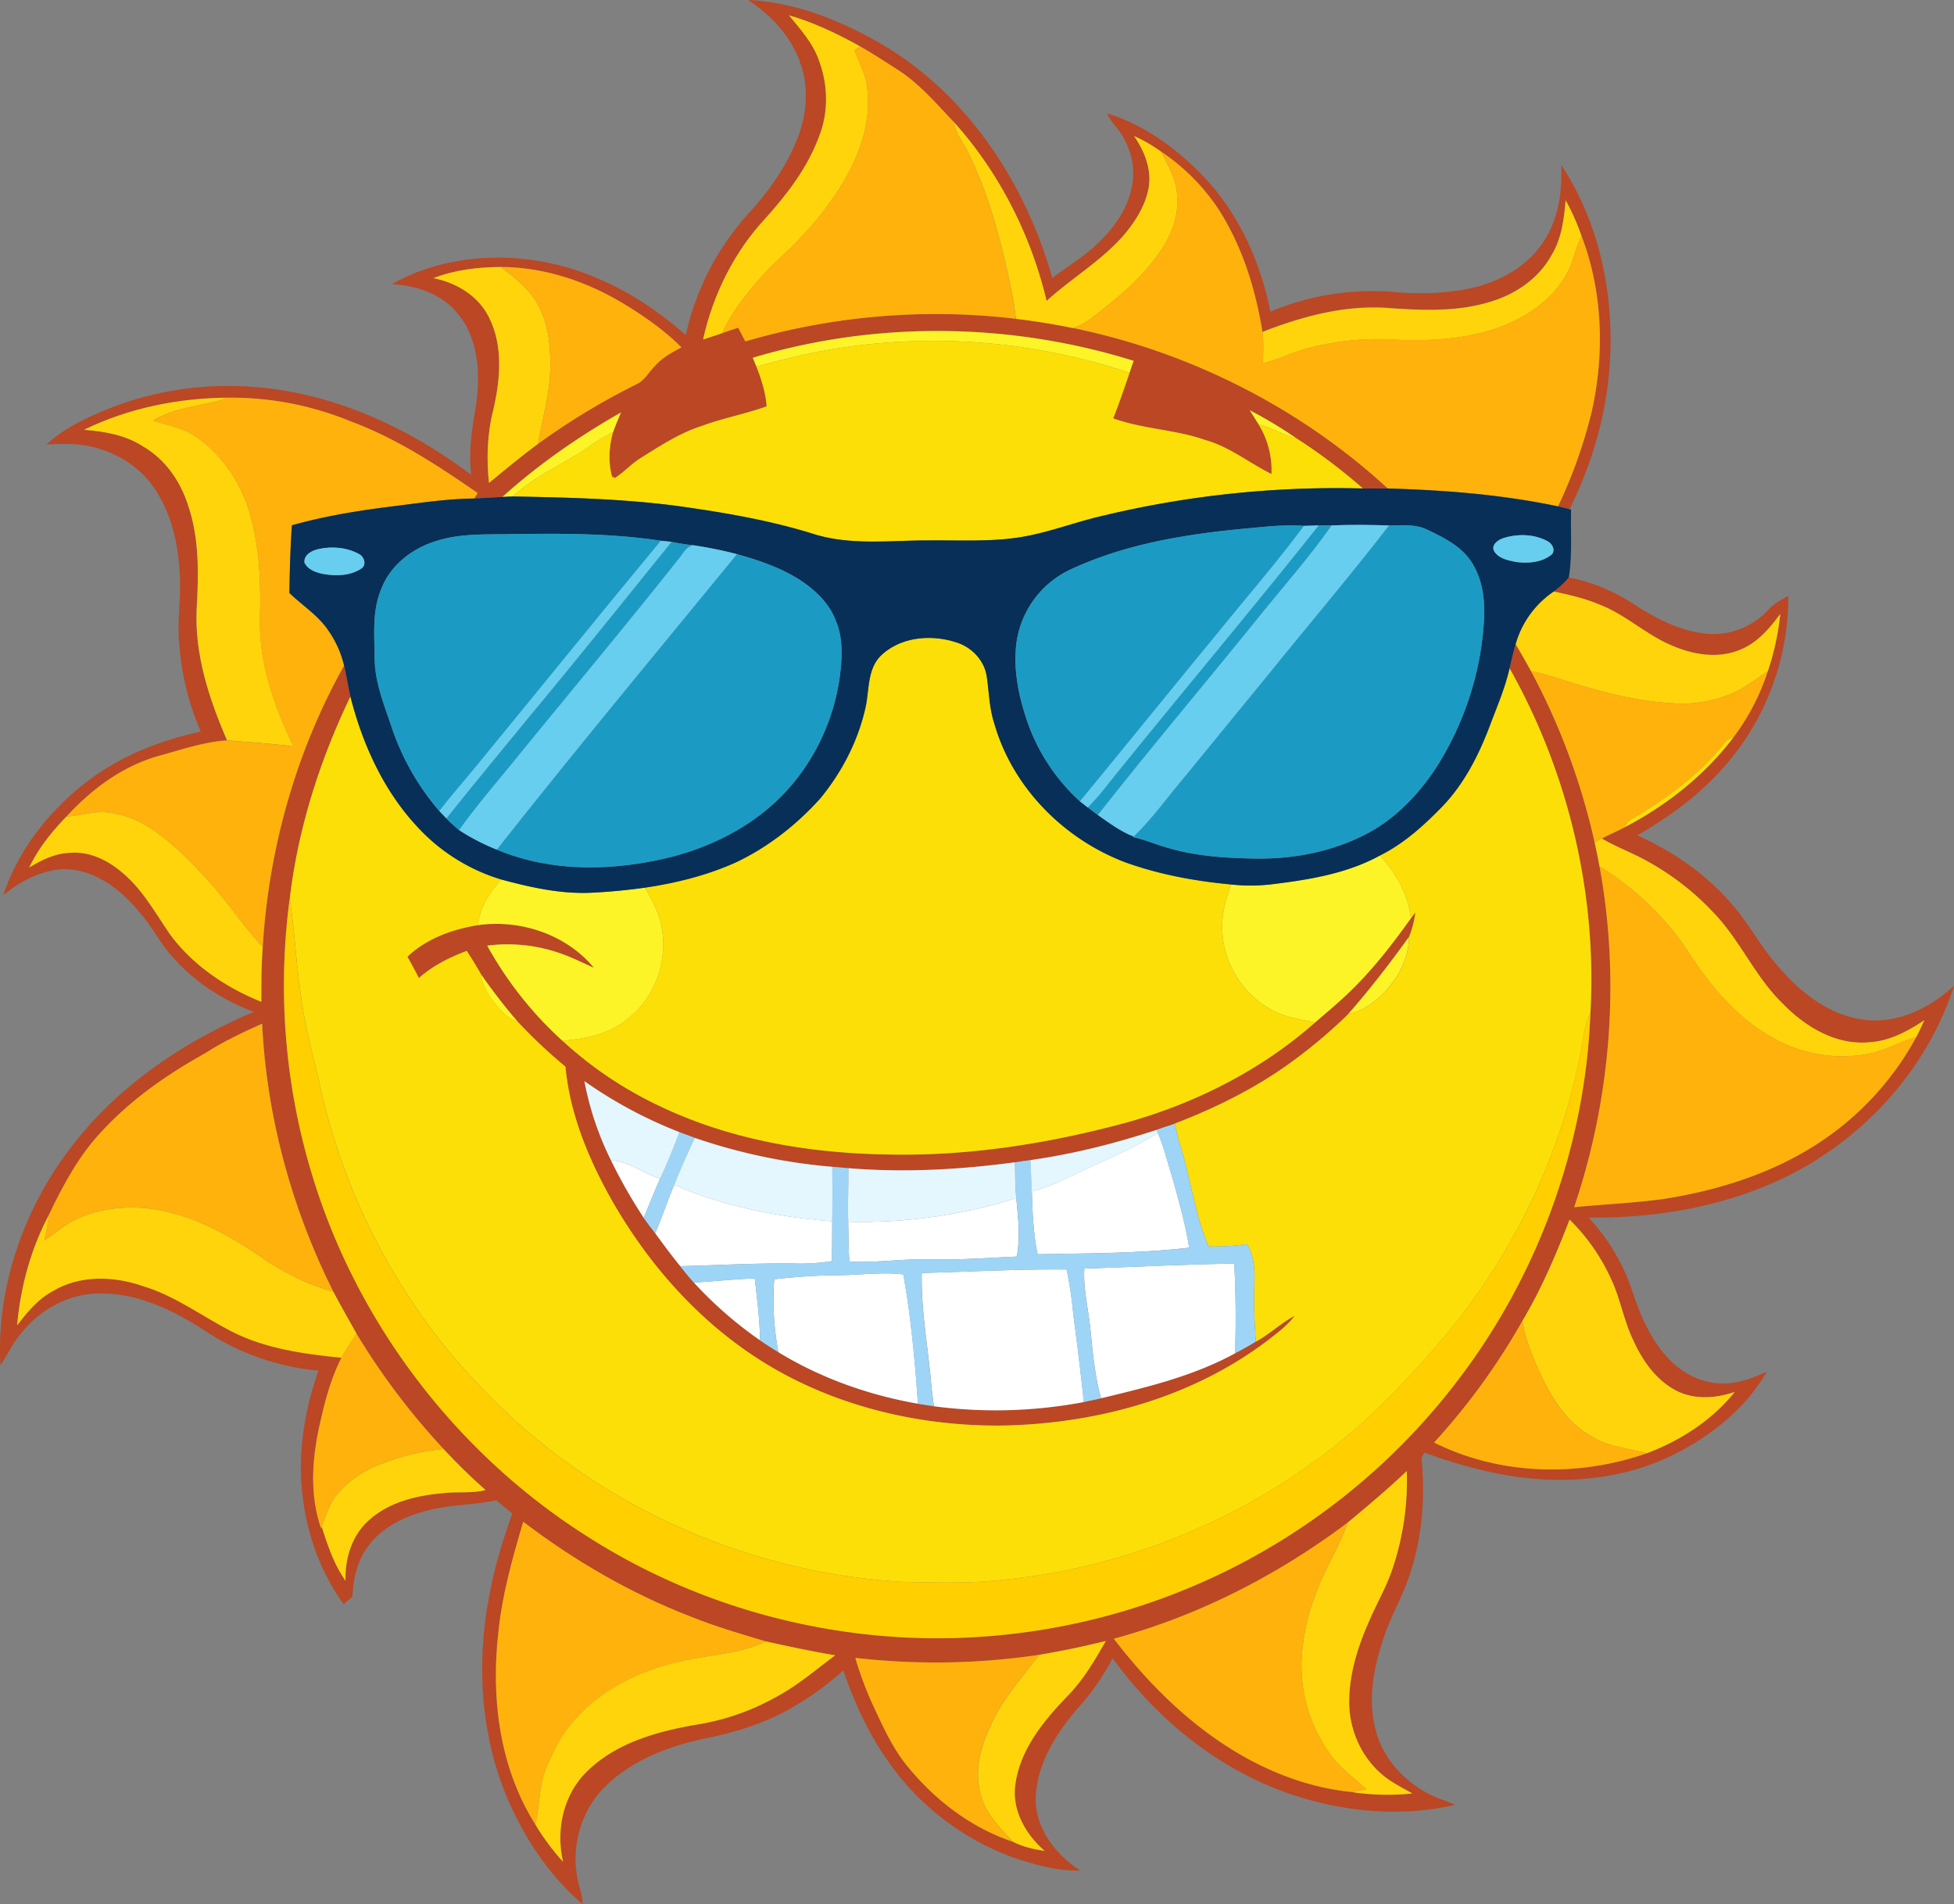 <?xml version="1.0" encoding="UTF-8"?> <svg xmlns="http://www.w3.org/2000/svg" viewBox="0 0 1121.35 1092.63"><rect x="0" y="0" width="1121.35" height="1092.63" fill="#808080" stroke="none"/><defs><style>.cls-1{fill:#bb4724;}.cls-2{fill:#ffd40b;}.cls-3{fill:#ffb20b;}.cls-4{fill:#fdf427;}.cls-5{fill:#fcdf07;}.cls-6{fill:#fff;}.cls-7{fill:#ffcf00;}.cls-8{fill:#9ed5f7;}.cls-9{fill:#072f57;}.cls-10{fill:#1b9bc3;}.cls-11{fill:#67ceef;}.cls-12{fill:#e4f7ff;}</style></defs><title>солнце в очках</title><g id="Слой_2" data-name="Слой 2"><g id="Layer_1" data-name="Layer 1"><path class="cls-1" d="M429.22,0c28.52,1.29,55.78,12.73,80,27.29,47.6,29.27,79.59,79.14,94.68,132.21,8.49-6.39,17.66-11.91,25.42-19.22,9.58-8.87,17.73-20,20.24-33.09,2.06-9.55,0-19.65-4.75-28.07C642.18,74,637.58,70.3,635.23,65c22.21,6.89,41.5,21.22,57.15,38.16,19.34,21,31.07,48,36.68,75.7a150.12,150.12,0,0,1,73.86-11c15.55,1,31.44.4,46.52-3.83,15.66-4.48,30.46-14.2,38.41-28.73,6.93-12.37,8.82-26.81,8-40.79,22.78,34.49,31.16,77.32,27.65,118.19-2.27,27.64-10.48,54.62-22.71,79.46-2.23-.58-4.48-1.16-6.67-1.63a281.31,281.31,0,0,0,19.27-54.1c7.52-33.29,6.44-69-5.76-101a132.52,132.52,0,0,0-9.13-20.56c-1,10.93-2.32,22.31-8.32,31.79-7.09,12.83-19.85,21.61-33.62,26-19.2,6.31-39.71,5.47-59.59,4-24.93-1.89-49.44,4.75-72.47,13.72-4.17-25.45-12.06-50.72-26.5-72.28A119.91,119.91,0,0,0,666.34,87a89.19,89.19,0,0,0-15.56-9c6,8.63,10.22,19.14,8.4,29.83-2.08,10.93-8.44,20.56-15.74,28.76-12.69,13.82-29,23.48-42.81,36.06-9-37.81-27.08-73.59-53.12-102.53-10.09-10.55-19.63-21.93-32-29.91-7.21-4.67-14.41-9.36-21.87-13.62-13-7.22-26.53-13.71-40.86-17.86,6.78,8.28,14.23,16.52,17.56,26.94,5,13.85,5.09,29.51-.5,43.19-6.52,17.38-17.9,32.32-30.2,46-18.19,19.43-30.41,44-36.14,69.92,3.66-1.16,7.31-2.35,10.94-3.6,3.07-1.07,6.15-2.14,9.25-3.14,1.37,2.59,2.71,5.24,4.09,7.87a388.05,388.05,0,0,1,155.21-13c10.92,1.36,21.78,3,32.55,5.29,67.06,13.71,130.45,45.72,180.86,92.11-4.78,0-9.53.05-14.26,0A317.93,317.93,0,0,0,744,251.55a249.16,249.16,0,0,0-26.74-16.11c1.64,2.67,3.38,5.35,5,8.07A50.14,50.14,0,0,1,729.67,272c-12.73-6.31-24-15.57-37.86-19.47-17.19-6.09-35.82-6.24-52.94-12.47,3.37-8.63,6.39-17.38,9.37-26.15.77-2.29,1.5-4.65,2.35-6.85-70.53-22-147.75-23-218.59-1.76l2.06,5c2.87,7.32,5.33,14.93,5.89,22.85-12.19,4.36-25,6.73-37.17,11.22-12.7,4-23.89,11.41-35.09,18.42-5.34,3.3-9.54,8.1-14.83,11.48l-1.63-.88c-2.28-8.37-1.69-17.3.62-25.56,1.34-3.81,2.95-7.52,4.5-11.21-24.2,13.81-47.26,29.77-68,48.45l3.23-.12c-6.5.38-13,.66-19.52,1.09l2-3.14c-23-15.94-46.72-31.47-73.13-41.24A180.08,180.08,0,0,0,131,228.22c-28.43.16-57.18,5.9-82.8,18.43,11.73.95,23.83,2.95,33.84,9.57,12.74,7.33,21.57,20.13,25.91,34,6.52,19.12,6,39.61,4.86,59.49-1.18,26.16,7.17,51.45,17.43,75.14-13.58.92-26.5,5.48-39.53,9-20.57,5.9-38.24,19-52.53,34.66-8.49,8.74-16.2,18.35-21.48,29.38,7.28-4.48,15.33-8.33,24-8.48,11.6-.83,22.46,5.05,30.83,12.61,11,9.68,18,22.69,26.28,34.58C111,554.17,129.81,566.81,150,574.9c0-10.5,0-21,.8-31.45,3.38-56.34,19.06-112.17,46.66-161.48,1.37,5.87,2.34,11.84,3.62,17.75-17.54,36.55-30.09,75.76-34.81,116.09a374.11,374.11,0,0,0,13.18,159.5c25.86,84.46,82.71,158.91,157.3,206.2,67.2,43.16,148.57,63.54,228.18,57.63A375.17,375.17,0,0,0,836.34,792.5c46.31-60.38,73.6-135.28,76.38-211.38,3.76-68.48-12.77-137.9-46.43-197.63,1.09-4.64,2.13-9.29,3.48-13.83q4.56,7.66,8.88,15.54a385.23,385.23,0,0,1,36.44,98.14c1,4.54,2,9.13,2.83,13.74,11.94,65.07,6.59,133.08-14.55,195.72,16.9-1.68,33.89-2.39,50.74-4.63,30.77-4.78,61.28-14.18,87.7-31a168.67,168.67,0,0,0,57.87-62c1.71-3.17,3.18-6.48,4.67-9.72-9.56,6.32-20,12.07-31.77,12.67-19,1.77-36.55-8.82-49.32-22-16-15.38-24.58-36.52-39.94-52.41a151.79,151.79,0,0,0-37.68-29.32c-8.58-4.86-17.9-8.24-26.4-13.21,4.51-2.32,9.19-4.31,13.66-6.71,23.84-12.58,45.54-29.72,61.85-51.29a129.41,129.41,0,0,0,19.74-37.95,148.78,148.78,0,0,0,7.15-32.9c-6.08,8.24-13,16.47-22.75,20.41-12.65,5.47-27.18,3.06-39.42-2.3-14.93-6.18-26.75-17.94-41.91-23.63-8.32-3.5-17.15-5.52-25.95-7.35a47.33,47.33,0,0,0,8.68-8.1,106,106,0,0,1,36.94,15.11c12.61,8.23,26.47,15.54,41.67,17.16a42.91,42.91,0,0,0,35.82-13.6c3.15-3.59,7.45-5.72,11.53-8.06a147.39,147.39,0,0,1-40.79,102.41c-13.22,14.1-29.15,25.28-45.78,35,20.22,9.2,39,21.92,53.57,38.85,10.32,11.35,17.16,25.31,27.45,36.68,12.86,15.08,30,28.35,50.29,30.43,18.82,1.92,36.86-7.13,50.36-19.63-15,46.83-50.29,86.21-93.95,108.39-35.64,18-76,25.11-115.73,24.61a115.94,115.94,0,0,1,24.47,40.46c3.93,12,8.61,24.07,16.21,34.33,7.34,10.11,18.15,18.28,30.79,20,10.69,1.79,21.27-1.89,30.83-6.39-12.86,22.38-34.42,38.87-57.6,49.61C926.79,850.1,893,852,861.32,846a268.09,268.09,0,0,1-43.73-12.42,6.19,6.19,0,0,0-1.57,5.82c1.77,21.17,0,42.8-6.66,63.06-3.93,12.82-11.06,24.36-15.18,37.12-5.7,16.63-9.31,34.76-5,52.16,3.62,15.71,14.89,28.88,28.79,36.64,5.35,3.17,11.39,4.84,17.06,7.35-32.17,7.52-66.42,3.84-97.36-7.19-40.15-14.39-74.27-42.71-99.21-76.95A132.24,132.24,0,0,1,618.78,980c-12.55,14.42-23.58,31.88-24.43,51.51-.44,17.59,11.39,32.79,25.6,41.93-12.87.39-25.59-3.21-37.72-7.22a150.41,150.41,0,0,1-72.61-55.54C498.4,994.77,490.18,977,484,958.57a172.47,172.47,0,0,1-30.89,22.17c-15.2,8.66-32.17,13.65-49.24,17.06-20.62,4.48-41.4,12.41-56.63,27.52-13.22,13-19.21,32.6-16.16,50.87.63,5.57,3.23,10.73,3.23,16.44-18.67-15.75-32.48-36.63-42.34-58.81-16.42-37.5-18.81-80.07-10.83-119.93,2.94-15.47,7.6-30.55,12.87-45.36-3.12-2.49-6.17-5-9.21-7.56-12.74,2.8-26,2.38-38.62,5.64-12.07,3-24.12,8.28-32.51,17.73-7.91,8.62-11,20.44-11.4,31.89-1.64,1.47-3.35,2.84-5,4.41-13.4-18.45-21.32-40.59-23.73-63.19-2.74-24,1.22-48.27,9.23-70.89a141,141,0,0,1-64.88-22.72c-18.86-12.29-40.55-22.77-63.64-21.45-17.16.88-33,10.56-43.22,24.1C6.69,771.63,4.16,778,.23,783.42-2.26,736,15.48,688.6,45.62,652.29c26.43-32.09,62.07-55.55,100.13-71.62-21.76-8-41.59-22.27-54.51-41.67-5.17-8.09-10.81-15.92-17.69-22.64-10.21-10.26-24-18.41-38.93-17.51C22.46,500.1,11.13,506,1.88,513.77,10.56,487.55,28.4,465,50.19,448.34c19-14.51,41.78-23.43,65-28.52A156,156,0,0,1,102.83,369c-1.28-12.89,1.19-25.74.33-38.62-.62-17-4.32-34.25-13.58-48.68-7.35-11.76-19.39-20.2-32.58-24.16-9.8-3.13-20.22-3.17-30.37-2.43C36.63,245.94,49,240,61.4,234.92c32.41-13.21,68.54-16.54,103-10.54,38.67,6.73,74.82,24.59,106,48.13-1.59-13.56.56-27.1,2.87-40.42,2.44-18,1.34-38.54-11.22-52.85-9.13-10.87-23.45-15.48-37.24-16.17,27.95-15.67,61.8-18.63,92.77-11.62,28.46,6.47,54.3,21.69,76,40.88a152,152,0,0,1,36.81-70.72c11.58-12.82,21.73-27.26,27.76-43.54,4.87-13.13,6-27.93,1.34-41.27C454.39,21.26,442.74,8.78,429.22,0ZM248.73,159.63c13.25,2.58,26.14,10.37,32.06,22.89,8.07,16.3,6.29,35.34,2.34,52.53-3.48,13.74-4,28.08-2.53,42.15,9.28-7.67,18.54-15.33,28.2-22.51a397.26,397.26,0,0,1,56.57-34.24c4.69-2.15,7-7.07,10.58-10.5,4.11-4.73,9.69-7.69,15.14-10.6-9.64-9.61-20.87-17.53-32.47-24.6-21.37-13.06-46-21.47-71.23-21.52C274.27,153.28,261,154.87,248.73,159.63ZM118.14,604.16C96.43,616.27,75.63,630.6,58.71,649c-13.24,13.83-22.35,30.89-30.55,48C17.69,716.52,11.75,738.49,9.8,760.57c5.73-7.47,11.82-15,20.27-19.55,15.31-9.26,34.49-8.89,51-3.29,18.76,5.44,34.49,17.35,51.63,26.23C152.26,774,174.35,777,195.94,779.18c-5.6,11-9,23-11.75,35.07-5,20.56-7,42.56.05,62.91l.37-1.11c3.51,10.78,7.07,21.76,13.74,31.1-.49-12.81,3.74-26.26,13.56-34.87,11.57-10.4,27.39-14.11,42.5-15.39,8.07-1,16.35.27,24.3-1.8q-12.61-11.18-24.07-23.51a399.75,399.75,0,0,1-50-66.22c-4.49-8-9-16-13.32-24.08-23.9-47.79-38.32-100.39-40.85-153.8C139.35,592.4,128.36,597.63,118.14,604.16ZM873.75,757.89A381.69,381.69,0,0,1,823,827.83c37.61,18.8,82.58,19.92,122,6.19,19.39-7.31,37.55-19.07,50.6-35.3-10.43,3.61-22.25,4.59-32.48-.16-12.16-5.82-20.35-17.45-25.78-29.42-5.57-11.56-7.52-24.44-13.12-36a114.11,114.11,0,0,0-23.43-33.29C893.07,719.78,884.68,739.5,873.75,757.89ZM773.41,873.77c-40.15,30.18-85.65,53.52-134.22,66.65,18.26,23.79,39.72,45.56,65,61.87,21.44,13.8,46,23.57,71.42,26.1a136.66,136.66,0,0,0,34.88.82c-6.11-3.49-12.54-6.55-17.79-11.27-11.12-9.6-17.67-24-18.39-38.57-.62-17.23,4.68-34,11.61-49.55,4.25-10.05,9.9-19.49,13.3-29.89a158.83,158.83,0,0,0,8.08-55.74C796.45,854.55,784.93,864.17,773.41,873.77Zm-473.13-.46c-6.16,20.65-12,41.51-14.26,63-4.39,37.81.52,78.07,21.21,110.73a133,133,0,0,0,15.9,21.42c-4.11-17.84-.1-37.84,13-51.09,16.66-17,40.58-23.65,63.34-27.58a137,137,0,0,0,46.36-16.16c12.12-6.49,22.5-15.55,33.51-23.67-13.42-2.24-26.73-5.16-40-8-14.44-4.33-28.95-8.56-42.95-14.2C361.9,914.41,329.67,895.66,300.28,873.31ZM596.4,949.64a402,402,0,0,1-105.55,1.75A200.63,200.63,0,0,0,500.71,978c6.07,12.85,11.8,26.13,21.2,37,15.61,18.81,36.14,34.24,59.47,42,5.63,2.88,11.9,4.19,18.12,5.24-10.81-9.42-19-23.42-16.82-38.18,2.71-20,16.16-36.45,29.76-50.56,9.2-9.22,15.76-20.56,22.18-31.77Q615.66,946.4,596.4,949.64Z"></path><path class="cls-1" d="M809.67,527l2.52-3.34a56.62,56.62,0,0,1-3.71,14.14c-10.94,15.19-22.4,30.05-34.74,44.13A289.48,289.48,0,0,1,736,613.07c-19.82,13.65-41.66,24.11-64.12,32.59q-4.11,1.26-8.1,2.73c-23.61,7.73-47.83,13.92-72.46,17.35-3,.4-6,.83-8.93,1.26-31.6,4.26-63.68,6-95.5,3.38-3.11-.3-6.21-.58-9.29-.8A328.66,328.66,0,0,1,398.73,653q-4.49-1.61-8.89-3.31a255.13,255.13,0,0,1-54.47-29.23,174.33,174.33,0,0,0,15.26,45.46,302.53,302.53,0,0,0,18.8,33c2.06,3,4.32,5.88,6.57,8.81,4.66,6.39,9.38,12.75,14.38,18.91,2.48,3.19,5.05,6.36,7.8,9.37a228.37,228.37,0,0,0,38,33.18c3.42,2.38,6.93,4.63,10.52,6.82,24.45,14.93,51.9,24.62,80.08,29.56,3,.51,6.07,1,9.14,1.42A270.77,270.77,0,0,0,622,804.58c3.26-.7,6.58-1.34,9.86-2.15,26.3-6.33,52.95-12.7,76.89-25.77,4-2.13,8-4.36,12-6.73,7.85-4.28,14.34-10.61,22.22-14.84-3.23,4.36-7.4,7.86-11.66,11.18C687,801.54,629.72,817.36,573.73,818.11c-49.16.21-99-12.24-140.31-39.36-35.64-23.41-64.12-56.72-84.58-93.94-12.25-22.53-22-47-24.37-72.7a288.77,288.77,0,0,1-27-25.36,334.58,334.58,0,0,1-21.55-27.81c-2.55-4.53-5.33-8.89-8.09-13.25-9.91,3.71-19.54,8.48-27.49,15.59-2.09-4.16-4.29-8.22-6.57-12.23,11-10.45,25.75-15.75,40.51-18.14,24.28-3.46,50.76,5.35,66.54,24.47-6.53-2.87-12.89-6.15-19.65-8.41a91.08,91.08,0,0,0-41.59-4.3,212.55,212.55,0,0,0,43.17,54.6,221.75,221.75,0,0,0,55.37,37.29c40.86,19.64,86.55,27.32,131.61,28,46.09,1,92-6.29,136.44-18.25,39.74-11,77.58-30.13,108.56-57.54C761,581.31,767.4,576,773.39,570.3,787.11,557.32,798.75,542.32,809.67,527Z"></path><path class="cls-2" d="M452.76,8.77c14.33,4.15,27.83,10.64,40.86,17.86-.8.58-2.43,1.73-3.23,2.3,2.72,7.59,7.12,14.76,7.44,23.06,2.39,23.16-8,45.33-21.2,63.68-9.52,13.61-21.27,25.46-33.54,36.6-11.12,11.65-21.94,24.19-28.67,38.94-3.63,1.25-7.28,2.44-10.94,3.6,5.73-25.92,17.95-50.49,36.14-69.92,12.3-13.67,23.68-28.61,30.2-46,5.59-13.68,5.49-29.34.5-43.19C467,25.29,459.54,17.05,452.76,8.77Z"></path><path class="cls-2" d="M555.24,86.75c-2.53-5.57-7.07-10.32-7.73-16.59,26,28.94,44.1,64.72,53.12,102.53,13.81-12.58,30.12-22.24,42.81-36.06,7.3-8.2,13.66-17.83,15.74-28.76,1.82-10.69-2.41-21.2-8.4-29.83a89.19,89.19,0,0,1,15.56,9c4.17,8.19,9.2,16.48,9.19,26,1,12.34-4.29,24.06-11.53,33.73-8,11.23-18.28,20.49-29,29-6,4.81-11.92,10.23-19.48,12.48-10.77-2.25-21.63-3.93-32.55-5.29a136.66,136.66,0,0,0-2.69-17C574.68,138.81,567.58,111.67,555.24,86.75Z"></path><path class="cls-2" d="M898.49,114.94a132.52,132.52,0,0,1,9.13,20.56,88,88,0,0,0-4.6,12.29c-4.14,13.87-14.64,25.08-26.82,32.49C854,193.77,827,196,801.56,195a156.42,156.42,0,0,0-49.2,4.42c-9.5,2.09-18.13,6.85-27.62,9,.14-6,.5-12-.25-17.9,23-9,47.54-15.61,72.47-13.72,19.88,1.43,40.39,2.27,59.59-4,13.77-4.37,26.53-13.15,33.62-26C896.17,137.25,897.52,125.87,898.49,114.94Z"></path><path class="cls-2" d="M248.73,159.63c12.28-4.76,25.54-6.35,38.66-6.4,8.47,6.39,17.16,13.21,22,22.94,6.06,12.12,6.94,26.16,6.24,39.49-.95,13.21-4.59,26-6.83,39-9.66,7.18-18.92,14.84-28.2,22.51-1.47-14.07-1-28.41,2.53-42.15,3.95-17.19,5.73-36.23-2.34-52.53C274.87,170,262,162.21,248.73,159.63Z"></path><path class="cls-2" d="M48.23,246.65c25.62-12.53,54.37-18.27,82.8-18.43-14.2,5-30.1,5-43.2,13.15,8.07,2.67,16.76,4,24,8.82,16.45,11.09,27.84,28.82,32.44,48,5,18.67,5.45,38.15,4.9,57.37-.43,25.58,8.35,50.11,19.29,72.86-12.67-1.89-25.46-2.39-38.17-3.6-10.26-23.69-18.61-49-17.43-75.14,1.1-19.88,1.66-40.37-4.86-59.49-4.34-13.87-13.17-26.67-25.91-34C72.06,249.6,60,247.6,48.23,246.65Z"></path><path class="cls-2" d="M869.77,369.66a54.32,54.32,0,0,1,21.84-30.2c8.8,1.83,17.63,3.85,25.95,7.35,15.16,5.69,27,17.45,41.91,23.63,12.24,5.36,26.77,7.77,39.42,2.3,9.71-3.94,16.67-12.17,22.75-20.41a148.78,148.78,0,0,1-7.15,32.9c-6.76,4.34-13,9.53-20.48,12.7a72.94,72.94,0,0,1-33.2,5.68c-17.17-.82-34-4.59-50.5-9.34-10.57-3-20.86-7-31.66-9.07Q874.33,377.33,869.77,369.66Z"></path><path class="cls-2" d="M38.21,468.53c7.84-.3,15.48-3.23,23.4-2.32a54.75,54.75,0,0,1,23.76,8.48c13.47,8.52,24.61,20.1,35.19,31.9s19.36,25.24,30.22,36.86c-.8,10.46-.83,20.95-.8,31.45-20.17-8.09-39-20.73-52.1-38.28C89.64,524.73,82.59,511.72,71.6,502c-8.37-7.56-19.23-13.44-30.83-12.61-8.71.15-16.76,4-24,8.48C22,486.88,29.72,477.27,38.21,468.53Z"></path><path class="cls-2" d="M915.09,483.34c1.33-.8,2.75-1.47,4.15-2.16,8.5,5,17.82,8.35,26.4,13.21a151.79,151.79,0,0,1,37.68,29.32c15.36,15.89,23.92,37,39.94,52.41,12.77,13.14,30.34,23.73,49.32,22,11.72-.6,22.21-6.35,31.77-12.67-1.49,3.24-3,6.55-4.67,9.72-9.22,2.56-17.56,7.65-27,9.45-19.55,4-40.33.06-57.35-10.24-19.44-11.27-34-29.08-46.12-47.62-13.06-20.18-31-37-51.3-49.64C917.07,492.47,916.09,487.88,915.09,483.34Z"></path><path class="cls-2" d="M44.8,699.23c16.56-7.42,35.67-7.89,53.09-3.33,20.62,5.28,39.15,16.41,56.41,28.57,11.46,7.23,23.83,13.25,37,16.81,4.27,8.11,8.83,16.07,13.32,24.08-3,4.5-6.06,9-8.66,13.82C174.35,777,152.26,774,132.73,764c-17.14-8.88-32.87-20.79-51.63-26.23-16.54-5.6-35.72-6-51,3.29-8.45,4.56-14.54,12.08-20.27,19.55,1.95-22.08,7.89-44.05,18.36-63.64-.73,5-1.61,10-2.77,14.9C31.87,707.65,37.64,702.29,44.8,699.23Z"></path><path class="cls-2" d="M873.75,757.89c10.93-18.39,19.32-38.11,27-58a114.11,114.11,0,0,1,23.43,33.29c5.6,11.54,7.55,24.42,13.12,36,5.43,12,13.62,23.6,25.78,29.42,10.23,4.75,22,3.77,32.48.16C982.56,815,964.4,826.71,945,834c-10.94-3-22.79-3.73-32.45-10.19-13-7.39-21.29-20.45-27.68-33.53C880.12,779.91,875.3,769.31,873.75,757.89Z"></path><path class="cls-2" d="M219.59,839.77a129.73,129.73,0,0,1,35-8.19q11.43,12.34,24.07,23.51c-7.95,2.07-16.23.79-24.3,1.8-15.11,1.28-30.93,5-42.5,15.39-9.82,8.61-14,22.06-13.56,34.87-6.67-9.34-10.23-20.32-13.74-31.1,2.45-5.87,4.09-12.18,8-17.26C199.42,849.89,209.19,843.59,219.59,839.77Z"></path><path class="cls-2" d="M773.41,873.77c11.52-9.6,23-19.22,33.91-29.58a158.83,158.83,0,0,1-8.08,55.74c-3.4,10.4-9,19.84-13.3,29.89-6.93,15.54-12.23,32.32-11.61,49.55.72,14.58,7.27,29,18.39,38.57,5.25,4.72,11.68,7.78,17.79,11.27a136.66,136.66,0,0,1-34.88-.82c2.81-.46,5.6-1.1,8.42-1.67-7.2-6.73-15.55-12.38-21.12-20.68A86.37,86.37,0,0,1,747,951.35a124.09,124.09,0,0,1,8.35-37.47C760.43,900.08,768.65,887.69,773.41,873.77Z"></path><path class="cls-2" d="M439.34,941.92c13.27,2.88,26.58,5.8,40,8-11,8.12-21.39,17.18-33.51,23.67a137,137,0,0,1-46.36,16.16c-22.76,3.93-46.68,10.61-63.34,27.58-13.1,13.25-17.11,33.25-13,51.09a133,133,0,0,1-15.9-21.42c2.58-10.52,1.88-21.72,6-31.86,3.87-9.42,8.41-18.75,15.11-26.51,16.59-20,41.55-31.4,66.68-36.18C409.88,949.32,425.59,948.89,439.34,941.92Z"></path><path class="cls-2" d="M596.4,949.64q19.25-3.23,38.22-7.94c-6.42,11.21-13,22.55-22.18,31.77-13.6,14.11-27.05,30.52-29.76,50.56-2.13,14.76,6,28.76,16.82,38.18-6.22-1-12.49-2.36-18.12-5.24-6.83-7.38-14.41-14.66-17.66-24.43-5.18-13.89-1.56-29.18,4.71-42C575,975.12,586.52,962.84,596.4,949.64Z"></path><path class="cls-3" d="M493.62,26.63c7.46,4.26,14.66,9,21.87,13.62,12.39,8,21.93,19.36,32,29.91.66,6.27,5.2,11,7.73,16.59,12.34,24.92,19.44,52.06,25,79.2a136.66,136.66,0,0,1,2.69,17,388.05,388.05,0,0,0-155.21,13c-1.38-2.63-2.72-5.28-4.09-7.87-3.1,1-6.18,2.07-9.25,3.14,6.73-14.75,17.55-27.29,28.67-38.94,12.27-11.14,24-23,33.54-36.6,13.22-18.35,23.59-40.52,21.2-63.68-.32-8.3-4.72-15.47-7.44-23.06C491.19,28.36,492.82,27.21,493.62,26.63Z"></path><path class="cls-3" d="M666.34,87A119.91,119.91,0,0,1,698,118.19c14.44,21.56,22.33,46.83,26.5,72.28.75,5.94.39,11.94.25,17.9,9.49-2.11,18.12-6.87,27.62-9a156.42,156.42,0,0,1,49.2-4.42c25.41,1,52.42-1.22,74.64-14.71,12.18-7.41,22.68-18.62,26.82-32.49a88,88,0,0,1,4.6-12.29c12.2,32,13.28,67.71,5.76,101a281.31,281.31,0,0,1-19.27,54.1c-32.12-6.78-65-9.35-97.73-10.27-50.41-46.39-113.8-78.4-180.86-92.11C623.08,186,629,180.55,635,175.74c10.72-8.51,21-17.77,29-29,7.24-9.67,12.55-21.39,11.53-33.73C675.54,103.48,670.51,95.19,666.34,87Z"></path><path class="cls-3" d="M287.39,153.23c25.19.05,49.86,8.46,71.23,21.52,11.6,7.07,22.83,15,32.47,24.6-5.45,2.91-11,5.87-15.14,10.6-3.59,3.43-5.89,8.35-10.58,10.5a397.26,397.26,0,0,0-56.57,34.24c2.24-13,5.88-25.82,6.83-39,.7-13.33-.18-27.37-6.24-39.49C304.55,166.44,295.86,159.62,287.39,153.23Z"></path><path class="cls-3" d="M131,228.22A180.08,180.08,0,0,1,201,241.72c26.41,9.77,50.1,25.3,73.13,41.24l-2,3.14c-16.67.14-33.12,2.83-49.63,4.84-18.53,2.34-37,5.46-55,10.51-.86,12.91-1.25,25.86-1.43,38.81,7.33,7.15,16.32,12.7,22.17,21.3A58.42,58.42,0,0,1,197.44,382c-27.6,49.31-43.28,105.14-46.66,161.48-10.86-11.62-19.66-25-30.22-36.86s-21.72-23.38-35.19-31.9a54.75,54.75,0,0,0-23.76-8.48c-7.92-.91-15.56,2-23.4,2.32,14.29-15.63,32-28.76,52.53-34.66,13-3.54,26-8.1,39.53-9,12.71,1.21,25.5,1.71,38.17,3.6-10.94-22.75-19.72-47.28-19.29-72.86.55-19.22.09-38.7-4.9-57.37-4.6-19.21-16-36.94-32.44-48-7.22-4.81-15.91-6.15-24-8.82C100.93,233.24,116.83,233.22,131,228.22Z"></path><path class="cls-3" d="M878.65,385.2c10.8,2.07,21.09,6.05,31.66,9.07,16.45,4.75,33.33,8.52,50.5,9.34a72.94,72.94,0,0,0,33.2-5.68c7.44-3.17,13.72-8.36,20.48-12.7a129.41,129.41,0,0,1-19.74,37.95,9.08,9.08,0,0,0-5.6,3.9C976,443.4,959,456.32,941.23,467.23c-3,2.1-7.53,3.14-8.33,7.24-4.47,2.4-9.15,4.39-13.66,6.71-1.4.69-2.82,1.36-4.15,2.16A385.23,385.23,0,0,0,878.65,385.2Z"></path><path class="cls-3" d="M917.92,497.08c20.33,12.67,38.24,29.46,51.3,49.64,12.13,18.54,26.68,36.35,46.12,47.62,17,10.3,37.8,14.29,57.35,10.24,9.43-1.8,17.77-6.89,27-9.45a168.67,168.67,0,0,1-57.87,62c-26.42,16.83-56.93,26.23-87.7,31-16.85,2.24-33.84,3-50.74,4.63C924.51,630.16,929.86,562.15,917.92,497.08Z"></path><path class="cls-3" d="M118.14,604.16c10.22-6.53,21.21-11.76,32.29-16.68,2.53,53.41,16.95,106,40.85,153.8-13.15-3.56-25.52-9.58-37-16.81C137,712.31,118.51,701.18,97.89,695.9c-17.42-4.56-36.53-4.09-53.09,3.33-7.16,3.06-12.93,8.42-19.41,12.6,1.16-4.94,2-9.92,2.77-14.9,8.2-17.09,17.31-34.15,30.55-48C75.63,630.6,96.43,616.27,118.14,604.16Z"></path><path class="cls-3" d="M823,827.83a381.69,381.69,0,0,0,50.74-69.94c1.55,11.42,6.37,22,11.13,32.41,6.39,13.08,14.67,26.14,27.68,33.53C922.22,830.29,934.07,831,945,834,905.59,847.75,860.62,846.63,823,827.83Z"></path><path class="cls-3" d="M195.94,779.18c2.6-4.78,5.61-9.32,8.66-13.82a399.75,399.75,0,0,0,50,66.22,129.73,129.73,0,0,0-35,8.19c-10.4,3.82-20.17,10.12-26.93,19-4,5.08-5.6,11.39-8,17.26l-.37,1.11c-7.06-20.35-5-42.35-.05-62.91C186.93,802.22,190.34,790.21,195.94,779.18Z"></path><path class="cls-3" d="M300.28,873.31c29.39,22.35,61.62,41.1,96.11,54.41,14,5.64,28.51,9.87,42.95,14.2-13.75,7-29.46,7.4-44.29,10.57-25.13,4.78-50.09,16.14-66.68,36.18-6.7,7.76-11.24,17.09-15.11,26.51-4.15,10.14-3.45,21.34-6,31.86-20.69-32.66-25.6-72.92-21.21-110.73C288.27,914.82,294.12,894,300.28,873.31Z"></path><path class="cls-3" d="M639.19,940.42c48.57-13.13,94.07-36.47,134.22-66.65-4.76,13.92-13,26.31-18.07,40.11A124.09,124.09,0,0,0,747,951.35,86.37,86.37,0,0,0,762.93,1006c5.57,8.3,13.92,14,21.12,20.68-2.82.57-5.61,1.21-8.42,1.67-25.46-2.53-50-12.3-71.42-26.1C678.91,986,657.45,964.21,639.19,940.42Z"></path><path class="cls-3" d="M490.85,951.39a402,402,0,0,0,105.55-1.75c-9.88,13.2-21.44,25.48-28,40.86-6.27,12.86-9.89,28.15-4.71,42,3.25,9.77,10.83,17,17.66,24.43-23.33-7.75-43.86-23.18-59.47-42-9.4-10.87-15.13-24.15-21.2-37A200.63,200.63,0,0,1,490.85,951.39Z"></path><path class="cls-4" d="M432,205.32c70.84-21.26,148.06-20.27,218.59,1.76-.85,2.2-1.58,4.56-2.35,6.85a355.14,355.14,0,0,0-175.49-12.67c-13.06,2.32-25.89,5.69-38.69,9.1Z"></path><path class="cls-4" d="M717.21,235.44A249.16,249.16,0,0,1,744,251.55c-7.58-1.79-14.16-6.19-21.71-8C720.59,240.79,718.85,238.11,717.21,235.44Z"></path><path class="cls-4" d="M288.4,285.13c20.69-18.68,43.75-34.64,68-48.45-1.55,3.69-3.16,7.4-4.5,11.21a114.63,114.63,0,0,0-14.23,8.62C323.45,266.39,307,273,294.24,284.92c-.66,0-1.95.08-2.61.09Z"></path><path class="cls-4" d="M731.62,507.23c20.64-2.57,41.72-6.13,60.19-16.24,9.39,9.92,16.27,22.24,17.86,36-10.92,15.34-22.56,30.34-36.28,43.32-6,5.71-12.38,11-18.65,16.43-9-1.77-18.22-3.15-26.17-7.9-16.21-9.25-27-27.35-27.14-46.05-.31-8.71,2.32-17.07,5-25.23A104.18,104.18,0,0,0,731.62,507.23Z"></path><path class="cls-4" d="M287.73,504.73c16.53,4.44,33.5,8.27,50.72,7.61,10.6-.43,21.19-1.5,31.7-2.93,2.79,5,5.73,10,7.59,15.48,7.37,20.92.21,45.9-17.33,59.56-10.38,9-24.34,11.66-37.65,12.82a212.55,212.55,0,0,1-43.17-54.6,91.08,91.08,0,0,1,41.59,4.3c6.76,2.26,13.12,5.54,19.65,8.41-15.78-19.12-42.26-27.93-66.54-24.47C275.33,520.77,281,512,287.73,504.73Z"></path><path class="cls-4" d="M808.48,537.78c.11,9.31-3.63,18.21-9,25.68-6.48,8.52-15,16.13-25.77,18.45C786.08,567.83,797.54,553,808.48,537.78Z"></path><path class="cls-4" d="M275.93,558.94a334.58,334.58,0,0,0,21.55,27.81c-3.14-1.6-6.43-3.07-8.81-5.69C282.79,574.82,277.09,567.71,275.93,558.94Z"></path><path class="cls-5" d="M472.75,201.26a355.14,355.14,0,0,1,175.49,12.67c-3,8.77-6,17.52-9.37,26.15,17.12,6.23,35.75,6.38,52.94,12.47,13.85,3.9,25.13,13.16,37.86,19.47a50.14,50.14,0,0,0-7.43-28.51c7.55,1.85,14.13,6.25,21.71,8a317.93,317.93,0,0,1,38.17,28.79,574,574,0,0,0-150.2,15.88c-16.23,3.8-31.89,9.95-48.43,12.38s-33.25,1.38-49.88,1.54c-22.33-.13-45.36,3.13-67-3.78-24.68-7.71-50.24-12.07-75.79-15.7-32-4.38-64.31-5.15-96.54-5.74C307,273,323.45,266.39,337.62,256.51a114.63,114.63,0,0,1,14.23-8.62c-2.31,8.26-2.9,17.19-.62,25.56l1.63.88c5.29-3.38,9.49-8.18,14.83-11.48,11.2-7,22.39-14.37,35.09-18.42,12.16-4.49,25-6.86,37.17-11.22-.56-7.92-3-15.53-5.89-22.85C446.86,207,459.69,203.58,472.75,201.26Z"></path><path class="cls-5" d="M505.26,376.5c11.29-11.11,29.11-12.64,43.62-7.85,8.78,2.72,16.09,10.39,17.4,19.65,1.33,9,1.45,18.21,4.34,26.92,10.45,36.62,39.88,66.29,75.22,79.64,19.47,7,40,10.77,60.58,12.69-2.67,8.16-5.3,16.52-5,25.23.13,18.7,10.93,36.8,27.14,46.05,7.95,4.75,17.22,6.13,26.17,7.9-31,27.41-68.82,46.49-108.56,57.54-44.4,12-90.35,19.28-136.44,18.25-45.06-.64-90.75-8.32-131.61-28a221.75,221.75,0,0,1-55.37-37.29c13.31-1.16,27.27-3.78,37.65-12.82,17.54-13.66,24.7-38.64,17.33-59.56-1.86-5.49-4.8-10.49-7.59-15.48,17.92-2.65,35.71-7.07,52.27-14.55,18.41-8.72,34.8-21.57,48.38-36.72,12.71-15.47,22.14-33.9,26.22-53.57C498.8,395.08,498,384,505.26,376.5Z"></path><path class="cls-5" d="M854.59,417.48c4.18-11.23,9.06-22.26,11.7-34,33.66,59.73,50.19,129.15,46.43,197.63-2.87,5.66-3.67,12-4.7,18.15-11.06,61.6-39,119.9-79.16,167.82-17.35,20.28-35.41,40.14-56.08,57.14-55.21,46.21-124.53,75-196.12,82.28-19.25,2.34-38.69,1.67-58,1.32-81.87-4.57-162-37.42-222.89-92.48-15.43-14.42-30.25-29.55-43.31-46.19a365.85,365.85,0,0,1-68.14-143.11c-3.94-18.51-9.44-36.68-11.7-55.5-2.74-18.18-3.47-36.59-6.33-54.74,4.72-40.33,17.27-79.54,34.81-116.09,7,27.56,19.22,54.44,38.9,75.28a107.42,107.42,0,0,0,47.77,29.73c-6.76,7.31-12.4,16-13.44,26.18-14.76,2.39-29.52,7.69-40.51,18.14,2.28,4,4.48,8.07,6.57,12.23,8-7.11,17.58-11.88,27.49-15.59,2.76,4.36,5.54,8.72,8.09,13.25,1.16,8.77,6.86,15.88,12.74,22.12,2.38,2.62,5.67,4.09,8.81,5.69a288.77,288.77,0,0,0,27,25.36c2.35,25.74,12.12,50.17,24.37,72.7,20.46,37.22,48.94,70.53,84.58,93.94,41.32,27.12,91.15,39.57,140.31,39.36,56-.75,113.26-16.57,157.52-51.84,4.26-3.32,8.43-6.82,11.66-11.18-7.88,4.23-14.37,10.56-22.22,14.84a291.75,291.75,0,0,1-.81-34.61c.26-7.34-.54-14.87-4.22-21.35a135.11,135.11,0,0,1-22.1,1.34c-8.21-19-10.31-39.82-16.72-59.38a110.16,110.16,0,0,1-2.5-10.91l-2.46.64c22.46-8.48,44.3-18.94,64.12-32.59a289.48,289.48,0,0,0,37.74-31.16c10.73-2.32,19.29-9.93,25.77-18.45,5.34-7.47,9.08-16.37,9-25.68a56.62,56.62,0,0,0,3.71-14.14L809.67,527c-1.59-13.75-8.47-26.07-17.86-36,13.62-6.71,25-17,35.49-27.76C839.85,450.37,848.22,434.11,854.59,417.48Z"></path><path class="cls-5" d="M989.15,427.08a9.08,9.08,0,0,1,5.6-3.9c-16.31,21.57-38,38.71-61.85,51.29.8-4.1,5.35-5.14,8.33-7.24C959,456.32,976,443.4,989.15,427.08Z"></path><path class="cls-6" d="M618.82,673c15.32-7.38,31.31-13.6,45.6-22.95,3.53,8.1,5.52,16.73,8.17,25.14,3.86,13.46,7.6,27,9.87,40.82-28.88,3.32-58,3.19-87,3.78-2.51-11.86-2.93-24-3.33-36.07C601.46,681.41,610.1,677,618.82,673Z"></path><path class="cls-6" d="M350.63,665.9c10.29.39,18.56,7.53,28.18,10.45-3.27,7.45-6.3,15-9.38,22.54A302.53,302.53,0,0,1,350.63,665.9Z"></path><path class="cls-6" d="M376,707.7c4-9.12,7-18.63,10.92-27.76,28.62,12.48,59.66,18.49,90.67,20.93,0,7.59-.06,15.22-.2,22.84a112.15,112.15,0,0,1-21.34,1.38c-21.92-.32-43.79,1-65.67,1.52C385.38,720.45,380.66,714.09,376,707.7Z"></path><path class="cls-6" d="M486.77,701.12a295.57,295.57,0,0,0,96.41-13.57c1.13,11.12,2.32,22.43.36,33.55-16.69.76-33.36,2-50.08,1.63-15.35-.53-30.62,2.14-46,1.22C486.86,716.34,486.92,708.72,486.77,701.12Z"></path><path class="cls-6" d="M622.26,728c28.7-.88,57.41-2.48,86.11-2.84.8,17.15,1.08,34.33.37,51.49-23.94,13.07-50.59,19.44-76.89,25.77-3.37-12.16-4.63-24.74-5.84-37.26C625,752.75,621.55,740.53,622.26,728Z"></path><path class="cls-6" d="M529,730.53c27.71-.69,55.43-2.28,83.15-2A237,237,0,0,1,616,754.81q3.33,24.83,6,49.77A270.77,270.77,0,0,1,535.93,807c-.55-4.17-1.1-8.32-1.5-12.45C532.67,773.16,528.46,752,529,730.53Z"></path><path class="cls-6" d="M479.89,731.81c12.85.06,25.7-2,38.55-.45,4.33,24.52,6.67,49.35,8.35,74.18-28.18-4.94-55.63-14.63-80.08-29.56a160.6,160.6,0,0,1-2.38-41.86C456.13,732.83,468,731.93,479.89,731.81Z"></path><path class="cls-6" d="M398.18,736c11.66-.63,23.27-1.94,34.94-2.36,1.38,11.81,2.86,23.63,3.07,35.54A228.37,228.37,0,0,1,398.18,736Z"></path><path class="cls-7" d="M179.43,675.31a374.11,374.11,0,0,1-13.18-159.5c2.86,18.15,3.59,36.56,6.33,54.74,2.26,18.82,7.76,37,11.7,55.5a365.85,365.85,0,0,0,68.14,143.11c13.06,16.64,27.88,31.77,43.31,46.19,60.87,55.06,141,87.91,222.89,92.48,19.35.35,38.79,1,58-1.32,71.59-7.27,140.91-36.07,196.12-82.28,20.67-17,38.73-36.86,56.08-57.14C869,719.17,897,660.87,908,599.27c1-6.18,1.83-12.49,4.7-18.15-2.78,76.1-30.07,151-76.38,211.38A375.17,375.17,0,0,1,564.91,939.14c-79.61,5.91-161-14.47-228.18-57.63C262.14,834.22,205.29,759.77,179.43,675.31Z"></path><path class="cls-8" d="M663.78,648.39q4-1.47,8.1-2.73l2.46-.64a110.16,110.16,0,0,0,2.5,10.91c6.41,19.56,8.51,40.39,16.72,59.38a135.11,135.11,0,0,0,22.1-1.34c3.68,6.48,4.48,14,4.22,21.35a291.75,291.75,0,0,0,.81,34.61c-3.93,2.37-7.92,4.6-12,6.73.71-17.16.43-34.34-.37-51.49-28.7.36-57.41,2-86.11,2.84-.71,12.52,2.73,24.74,3.75,37.16,1.21,12.52,2.47,25.1,5.84,37.26-3.28.81-6.6,1.45-9.86,2.15q-2.61-24.95-6-49.77a237,237,0,0,0-3.91-26.29c-27.72-.27-55.44,1.32-83.15,2-.5,21.46,3.71,42.63,5.47,64,.4,4.13,1,8.28,1.5,12.45-3.07-.43-6.12-.91-9.14-1.42-1.68-24.83-4-49.66-8.35-74.18-12.85-1.53-25.7.51-38.55.45-11.89.12-23.76,1-35.56,2.31A160.6,160.6,0,0,0,446.71,776c-3.59-2.19-7.1-4.44-10.52-6.82-.21-11.91-1.69-23.73-3.07-35.54-11.67.42-23.28,1.73-34.94,2.36-2.75-3-5.32-6.18-7.8-9.37,21.88-.53,43.75-1.84,65.67-1.52a112.15,112.15,0,0,0,21.34-1.38c.14-7.62.23-15.25.2-22.84q.18-15.64,0-31.29c3.08.22,6.18.5,9.29.8.12,10.24-.49,20.49-.12,30.74.15,7.6.09,15.22.73,22.83,15.34.92,30.61-1.75,46-1.22,16.72.41,33.39-.87,50.08-1.63,2-11.12.77-22.43-.36-33.55-.64-6.85-.61-13.71-.79-20.55,3-.43,5.94-.86,8.93-1.26.26,6,.56,12,.78,18,.4,12.06.82,24.21,3.33,36.07,29-.59,58.15-.46,87-3.78-2.27-13.83-6-27.36-9.87-40.82-2.65-8.41-4.64-17-8.17-25.14Z"></path><path class="cls-8" d="M389.84,649.67q4.41,1.71,8.89,3.31c-4.2,8.86-8.17,17.83-11.81,27-4,9.13-6.93,18.64-10.92,27.76-2.25-2.93-4.51-5.79-6.57-8.81,3.08-7.55,6.11-15.09,9.38-22.54C382.79,667.58,386.6,658.73,389.84,649.67Z"></path><path class="cls-9" d="M631.92,296.22a574,574,0,0,1,150.2-15.88c4.73,0,9.48,0,14.26,0,32.77.92,65.61,3.49,97.73,10.27,2.19.47,4.44,1,6.67,1.63l.84.21c-.39,13,.77,26.06-1.33,38.92a47.33,47.33,0,0,1-8.68,8.1,54.32,54.32,0,0,0-21.84,30.2c-1.35,4.54-2.39,9.19-3.48,13.83-2.64,11.73-7.52,22.76-11.7,34-6.37,16.63-14.74,32.89-27.29,45.75-10.51,10.76-21.87,21-35.49,27.76-18.47,10.11-39.55,13.67-60.19,16.24a104.18,104.18,0,0,1-25.2.32c-20.58-1.92-41.11-5.69-60.58-12.69-35.34-13.35-64.77-43-75.22-79.64-2.89-8.71-3-17.94-4.34-26.92-1.31-9.26-8.62-16.93-17.4-19.65-14.51-4.79-32.33-3.26-43.62,7.85C498,384,498.8,395.08,497,404.57c-4.08,19.67-13.51,38.1-26.22,53.57-13.58,15.15-30,28-48.38,36.72-16.56,7.48-34.35,11.9-52.27,14.55-10.51,1.43-21.1,2.5-31.7,2.93-17.22.66-34.19-3.17-50.72-7.61A107.42,107.42,0,0,1,240,475c-19.68-20.84-31.9-47.72-38.9-75.28-1.28-5.91-2.25-11.88-3.62-17.75a58.42,58.42,0,0,0-9.23-20.41c-5.85-8.6-14.84-14.15-22.17-21.3.18-12.95.57-25.9,1.43-38.81,18-5.05,36.48-8.17,55-10.51,16.51-2,33-4.7,49.63-4.84,6.5-.43,13-.71,19.52-1.09.66,0,1.95-.07,2.61-.09,32.23.59,64.55,1.36,96.54,5.74,25.55,3.63,51.11,8,75.79,15.7,21.68,6.91,44.71,3.65,67,3.78,16.63-.16,33.34.76,49.88-1.54S615.69,300,631.92,296.22Zm81.81,7.19c-34.18,3.24-68.78,8.94-100.07,23.71A54.64,54.64,0,0,0,583.3,369c-1.71,13.59.63,27.38,4.68,40.37a111.71,111.71,0,0,0,31.75,50.53c1.49,1.12,3,2.29,4.54,3.51,1.91,1.42,3.83,2.85,5.78,4.32,6.52,4.6,13,9.45,20.56,12.36l-.38.34c5.87,1.19,11.39,3.59,17.12,5.28,16.81,5.47,34.62,6.7,52.18,7,21.89.49,44.14-3.65,63.72-13.66,16.93-8.51,30.44-22.62,40.81-38.29a177.73,177.73,0,0,0,26.15-70.4c2-15.14,3.35-31.6-4.36-45.46-5.54-10.53-16.63-16.11-26.93-20.95-6.77-3.27-14.5-2.37-21.77-2.4-11-.31-21.95-.46-32.93,0-2.54-.09-5-.05-7.45,0-2.88.06-5.66.21-8.48.26C736.74,300.88,725.2,302.39,713.73,303.41Zm-464.56,7.43c-13.39,4.34-25.54,14.06-30.52,27.52-5.22,12.56-3.76,26.4-3.64,39.67s5.18,25.71,9.35,38.11a143.49,143.49,0,0,0,27.75,49.28c1.35,1.38,2.69,2.77,4.05,4.24a97.37,97.37,0,0,0,7.31,6.71,123.54,123.54,0,0,0,21.64,11.2C317,501,353.31,499.9,386.37,491.5c20.77-5.58,40.69-15.22,56.8-29.58,21.9-19.47,35.86-47.34,39.11-76.39,1.13-9.84,1.28-20.16-2.64-29.41-3.47-9.12-10.51-16.34-18.38-21.8-11.51-8-25-12.59-38.35-16.33a237.17,237.17,0,0,0-25.25-5.11c-4.14-.47-8.22-1.13-12.28-1.92-2.07-.25-4.11-.47-6.14-.65-28.73-4.36-57.89-4.23-86.88-3.78C277.91,306.78,263.05,306.05,249.17,310.84ZM863,308.73c-3.29.92-7.92,4.33-5.2,8.08s7.66,4.75,12,5.65c7.09,1,15.21.41,20.9-4.41,2-2.67,0-6.16-2.56-7.46C880.52,306.44,871.19,306.21,863,308.73ZM182.9,315.07c-3.8.79-8.68,3.23-8.18,7.83,2.06,4.16,6.84,5.76,11.11,6.54,7.29,1.26,15.53,1,21.79-3.37,2.79-2,1.33-6.58-1.37-8C199.24,314.12,190.68,313.37,182.9,315.07Z"></path><path class="cls-10" d="M713.73,303.41c11.47-1,23-2.53,34.56-1.66-15.84,21.42-33.4,41.47-50.1,62.21C671.92,395.83,646,428,619.73,459.85A111.71,111.71,0,0,1,588,409.32c-4.05-13-6.39-26.78-4.68-40.37a54.64,54.64,0,0,1,30.36-41.83C645,312.35,679.55,306.65,713.73,303.41Z"></path><path class="cls-10" d="M756.77,301.49c2.47,0,4.91-.07,7.45,0-13.29,18.89-28.67,36.18-43.12,54.17-30.24,37.43-61.34,74.16-91.05,112-1.95-1.47-3.87-2.9-5.78-4.32a146.52,146.52,0,0,0,12-13.9C676.12,399.9,717.2,351.31,756.77,301.49Z"></path><path class="cls-10" d="M797.15,301.49c7.27,0,15-.87,21.77,2.4,10.3,4.84,21.39,10.42,26.93,20.95,7.71,13.86,6.36,30.32,4.36,45.46a177.73,177.73,0,0,1-26.15,70.4c-10.37,15.67-23.88,29.78-40.81,38.29-19.58,10-41.83,14.15-63.72,13.66-17.56-.29-35.37-1.52-52.18-7-5.73-1.69-11.25-4.09-17.12-5.28l.38-.34c11.1-10.72,20-23.45,30-35.18q23.1-28.33,46.29-56.6C750.26,359.3,774.41,330.94,797.15,301.49Z"></path><path class="cls-10" d="M249.17,310.84c13.88-4.79,28.74-4.06,43.19-4.31,29-.45,58.15-.58,86.88,3.78-34.82,42-69.12,84.47-103.73,126.66-7.71,9.56-15.94,18.68-23.4,28.45a143.49,143.49,0,0,1-27.75-49.28c-4.17-12.4-9.31-24.83-9.35-38.11s-1.58-27.11,3.64-39.67C223.63,324.9,235.78,315.18,249.17,310.84Z"></path><path class="cls-10" d="M385.38,311c4.06.79,8.14,1.45,12.28,1.92-4.18,1-6,5.47-8.68,8.44-29.79,37.62-60.59,74.39-90.89,111.6-11.58,14.44-23.88,28.36-34.62,43.45a97.37,97.37,0,0,1-7.31-6.71c16-20.08,32.41-39.91,48.74-59.76C332.11,377.23,358.65,344,385.38,311Z"></path><path class="cls-10" d="M422.91,318c13.38,3.74,26.84,8.31,38.35,16.33,7.87,5.46,14.91,12.68,18.38,21.8,3.92,9.25,3.77,19.57,2.64,29.41-3.25,29.05-17.21,56.92-39.11,76.39-16.11,14.36-36,24-56.8,29.58-33.06,8.4-69.33,9.47-101.26-3.93C330.19,430.36,376.8,374.37,422.91,318Z"></path><path class="cls-11" d="M748.29,301.75c2.82-.05,5.6-.2,8.48-.26-39.57,49.82-80.65,98.41-120.52,148a146.52,146.52,0,0,1-12,13.9c-1.55-1.22-3-2.39-4.54-3.51C646,428,671.92,395.83,698.19,364,714.89,343.22,732.45,323.17,748.29,301.75Z"></path><path class="cls-11" d="M764.22,301.51c11-.48,21.95-.33,32.93,0-22.74,29.45-46.89,57.81-70.26,86.77q-23.16,28.29-46.29,56.6c-10,11.73-18.89,24.46-30,35.18-7.52-2.91-14-7.76-20.56-12.36,29.71-37.84,60.81-74.57,91.05-112C735.55,337.69,750.93,320.4,764.22,301.51Z"></path><path class="cls-11" d="M863,308.73c8.16-2.52,17.49-2.29,25.1,1.86,2.58,1.3,4.59,4.79,2.56,7.46-5.69,4.82-13.81,5.4-20.9,4.41-4.3-.9-9.31-1.81-12-5.65S859.74,309.65,863,308.73Z"></path><path class="cls-11" d="M379.24,310.31c2,.18,4.07.4,6.14.65C358.65,344,332.11,377.23,304.9,409.9c-16.33,19.85-32.7,39.68-48.74,59.76-1.36-1.47-2.7-2.86-4.05-4.24,7.46-9.77,15.69-18.89,23.4-28.45C310.12,394.78,344.42,352.32,379.24,310.31Z"></path><path class="cls-11" d="M182.9,315.07c7.78-1.7,16.34-.95,23.35,3,2.7,1.38,4.16,5.92,1.37,8-6.26,4.38-14.5,4.63-21.79,3.37-4.27-.78-9.05-2.38-11.11-6.54C174.22,318.3,179.1,315.86,182.9,315.07Z"></path><path class="cls-11" d="M389,321.32c2.66-3,4.5-7.4,8.68-8.44A237.17,237.17,0,0,1,422.91,318c-46.11,56.38-92.72,112.37-137.8,169.58a123.54,123.54,0,0,1-21.64-11.2c10.74-15.09,23-29,34.62-43.45C328.39,395.71,359.19,358.94,389,321.32Z"></path><path class="cls-12" d="M335.37,620.44a255.13,255.13,0,0,0,54.47,29.23c-3.24,9.06-7,17.91-11,26.68-9.62-2.92-17.89-10.06-28.18-10.45A174.33,174.33,0,0,1,335.37,620.44Z"></path><path class="cls-12" d="M591.32,665.74c24.63-3.43,48.85-9.62,72.46-17.35l.64,1.69c-14.29,9.35-30.28,15.57-45.6,22.95-8.72,4-17.36,8.38-26.72,10.72C591.88,677.74,591.58,671.72,591.32,665.74Z"></path><path class="cls-12" d="M398.73,653a328.66,328.66,0,0,0,78.87,16.6q.18,15.63,0,31.29c-31-2.44-62-8.45-90.67-20.93C390.56,670.81,394.53,661.84,398.73,653Z"></path><path class="cls-12" d="M486.89,670.38c31.82,2.64,63.9.88,95.5-3.38.18,6.84.15,13.7.79,20.55a295.57,295.57,0,0,1-96.41,13.57C486.4,690.87,487,680.62,486.89,670.38Z"></path></g></g></svg> 